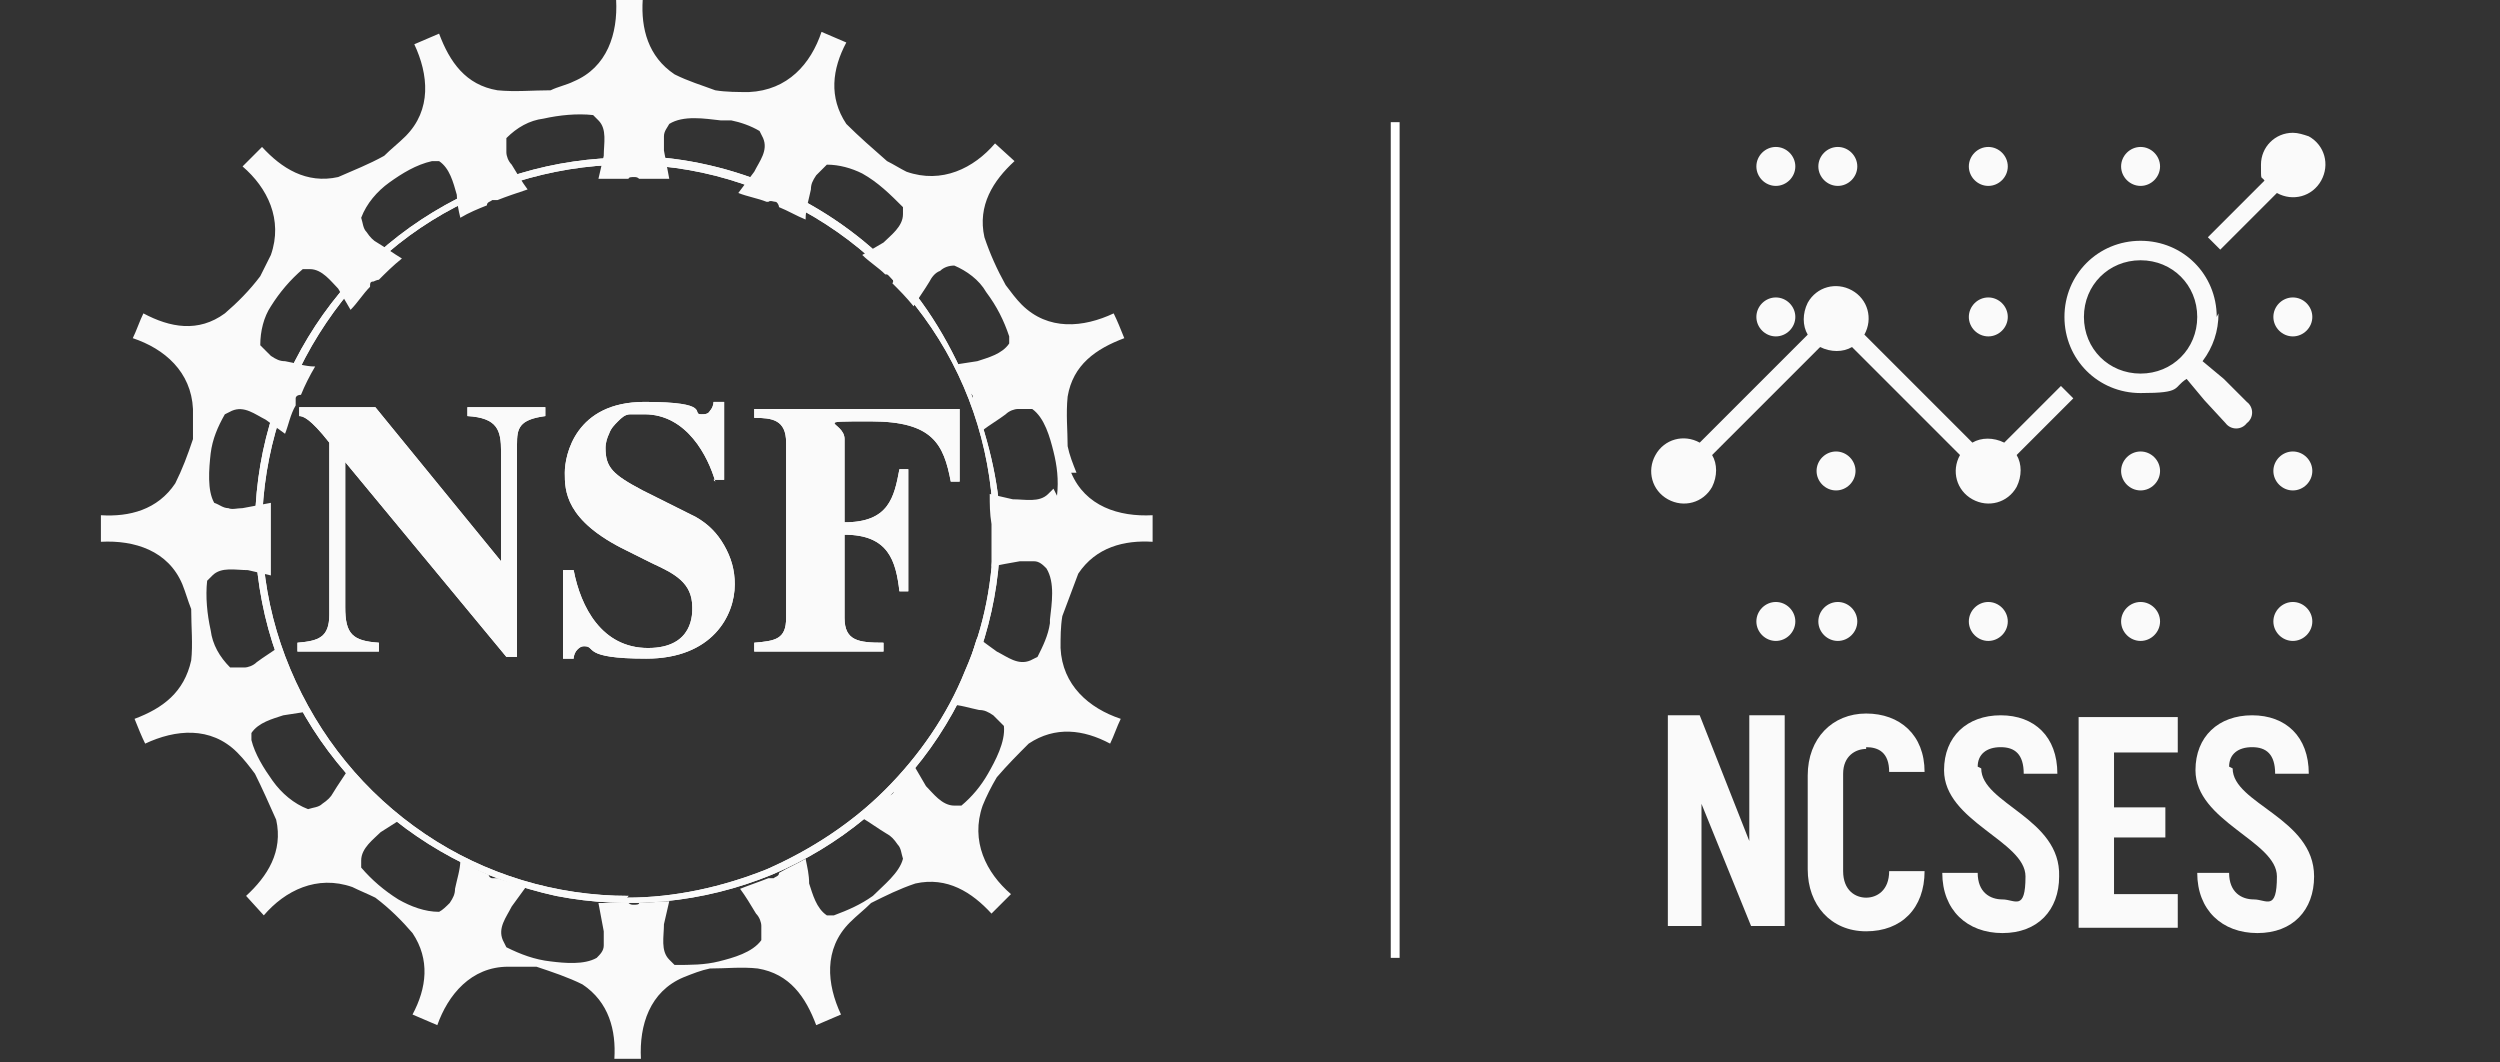 <?xml version="1.0" encoding="UTF-8"?>
<svg id="Layer_1" data-name="Layer 1" xmlns="http://www.w3.org/2000/svg" version="1.1" viewBox="0 0 141.2 60">
  <rect x="0" y="0" width="141.2" height="60" fill="#333333" stroke="none"/>
  <defs>
    <style>
      .cls-1 {
        fill: none;
        stroke: #fff;
        stroke-miterlimit: 10;
        stroke-width: .5px;
      }

      .cls-2 {
        fill: #fafafa;
        stroke-width: 0px;
      }
    </style>
  </defs>
  <path class="cls-2" d="M16.8,36.3c1.2-.1,1.8-.3,1.8-1.6v-9.7c-1.1-1.4-1.5-1.5-1.7-1.5v-.5h4.3l7.1,8.7h0v-6.2c0-1.2-.2-1.9-1.9-2v-.5h4.4v.5c-1.5.2-1.6.7-1.6,1.6v12h-.6l-9.1-11h0v8.2c0,1.5.4,1.9,1.9,2v.5h-4.6v-.5Z"/>
  <path class="cls-2" d="M16.8,36.3c1.2-.1,1.8-.3,1.8-1.6v-9.7c-1.1-1.4-1.5-1.5-1.7-1.5v-.5h4.3l7.1,8.7h0v-6.2c0-1.2-.2-1.9-1.9-2v-.5h4.4v.5c-1.5.2-1.6.7-1.6,1.6v12h-.6l-9.1-11h0v8.2c0,1.5.4,1.9,1.9,2v.5h-4.6v-.5Z"/>
  <path class="cls-2" d="M40.4,27.2c-.4-1.4-1.6-3.8-4-3.8-.3,0-.5,0-.8,0s-.5.2-.7.4c-.2.2-.4.4-.5.7-.1.2-.2.5-.2.8,0,1.1.4,1.5,2.1,2.4l3,1.5c.7.4,1.2.9,1.6,1.6.4.7.6,1.4.6,2.2,0,1.8-1.3,4.2-5,4.2s-2.8-.7-3.5-.7c-.2,0-.3.1-.4.2-.1.1-.2.3-.2.5h-.6v-5h.6c.4,2.1,1.6,4.4,4.2,4.4s2.5-2,2.5-2.3c0-1.4-1-1.9-2.3-2.5l-1.4-.7c-3.5-1.7-3.5-3.4-3.5-4.4s.6-4,4.5-4,2.6.7,3.2.7c.2,0,.4,0,.5-.2.1-.1.2-.3.2-.5h.6v4.4h-.6Z"/>
  <path class="cls-2" d="M40.4,27.2c-.4-1.4-1.6-3.8-4-3.8-.3,0-.5,0-.8,0s-.5.2-.7.4c-.2.2-.4.4-.5.7-.1.2-.2.5-.2.8,0,1.1.4,1.5,2.1,2.4l3,1.5c.7.4,1.2.9,1.6,1.6.4.7.6,1.4.6,2.2,0,1.8-1.3,4.2-5,4.2s-2.8-.7-3.5-.7c-.2,0-.3.1-.4.2-.1.1-.2.3-.2.5h-.6v-5h.6c.4,2.1,1.6,4.4,4.2,4.4s2.5-2,2.5-2.3c0-1.4-1-1.9-2.3-2.5l-1.4-.7c-3.5-1.7-3.5-3.4-3.5-4.4s.6-4,4.5-4,2.6.7,3.2.7c.2,0,.4,0,.5-.2.1-.1.2-.3.2-.5h.6v4.4h-.6Z"/>
  <path class="cls-2" d="M42.7,23.1h11.5v4.1h-.5c-.4-2.1-1-3.4-4.5-3.4s-1.5,0-1.5,1v4.7c2.5,0,2.8-1.4,3.1-3h.5v6.9h-.5c-.2-1.7-.6-3.2-3.1-3.2v4.7c0,1.3.8,1.4,2.2,1.4v.5h-7.3v-.5c1.2-.1,1.8-.2,1.8-1.4v-9.9c0-1.3-.8-1.4-1.8-1.4v-.5Z"/>
  <path class="cls-2" d="M42.7,23.1h11.5v4.1h-.5c-.4-2.1-1-3.4-4.5-3.4s-1.5,0-1.5,1v4.7c2.5,0,2.8-1.4,3.1-3h.5v6.9h-.5c-.2-1.7-.6-3.2-3.1-3.2v4.7c0,1.3.8,1.4,2.2,1.4v.5h-7.3v-.5c1.2-.1,1.8-.2,1.8-1.4v-9.9c0-1.3-.8-1.4-1.8-1.4v-.5Z"/>
  <path class="cls-2" d="M35.5,8.9c-4.2,0-8.2,1.2-11.7,3.5-3.5,2.3-6.2,5.6-7.8,9.4-1.6,3.8-2,8.1-1.2,12.2.8,4.1,2.8,7.8,5.8,10.8,2.9,2.9,6.7,4.9,10.8,5.8,4.1.8,8.3.4,12.2-1.2,3.8-1.6,7.1-4.3,9.4-7.8,2.3-3.5,3.5-7.5,3.5-11.7s-2.2-10.9-6.2-14.9c-3.9-3.9-9.3-6.2-14.9-6.2ZM35.5,50.6c-4.1,0-8.1-1.2-11.5-3.5-3.4-2.3-6-5.5-7.6-9.3-1.6-3.8-2-7.9-1.2-11.9.8-4,2.8-7.7,5.6-10.6,2.9-2.9,6.6-4.8,10.6-5.6,4-.8,8.1-.4,11.9,1.2,3.8,1.6,7,4.2,9.3,7.6,2.3,3.4,3.5,7.4,3.5,11.5,0,2.7-.5,5.4-1.6,7.9-1,2.5-2.6,4.8-4.5,6.7-1.9,1.9-4.2,3.4-6.7,4.5-2.5,1-5.2,1.6-7.9,1.6"/>
  <path class="cls-2" d="M35.5,8.9c-4.2,0-8.2,1.2-11.7,3.5-3.5,2.3-6.2,5.6-7.8,9.4-1.6,3.8-2,8.1-1.2,12.2.8,4.1,2.8,7.8,5.8,10.8,2.9,2.9,6.7,4.9,10.8,5.8,4.1.8,8.3.4,12.2-1.2,3.8-1.6,7.1-4.3,9.4-7.8,2.3-3.5,3.5-7.5,3.5-11.7s-2.2-10.9-6.2-14.9c-3.9-3.9-9.3-6.2-14.9-6.2ZM35.5,50.6c-4.1,0-8.1-1.2-11.5-3.5-3.4-2.3-6-5.5-7.6-9.3-1.6-3.8-2-7.9-1.2-11.9.8-4,2.8-7.7,5.6-10.6,2.9-2.9,6.6-4.8,10.6-5.6,4-.8,8.1-.4,11.9,1.2,3.8,1.6,7,4.2,9.3,7.6,2.3,3.4,3.5,7.4,3.5,11.5,0,2.7-.5,5.4-1.6,7.9-1,2.5-2.6,4.8-4.5,6.7-1.9,1.9-4.2,3.4-6.7,4.5-2.5,1-5.2,1.6-7.9,1.6h0Z"/>
  <path class="cls-2" d="M60.8,26.7c-.2-.5-.4-1-.5-1.5,0-.9-.1-1.8,0-2.8.3-1.8,1.6-2.7,3.2-3.3-.2-.5-.4-1-.6-1.4-1.7.8-3.7,1-5.2-.5-.3-.3-.6-.7-.9-1.1-.5-.9-.9-1.8-1.2-2.7-.4-1.8.5-3.2,1.7-4.3l-1.1-1c-1.2,1.4-3,2.3-5,1.6-.4-.2-.7-.4-1.1-.6-.8-.7-1.6-1.4-2.3-2.1-1-1.5-.8-3.1,0-4.6l-1.4-.6c-.6,1.8-1.9,3.3-4.1,3.4-.6,0-1.3,0-1.9-.1-.8-.3-1.5-.5-2.3-.9-1.5-1-1.9-2.6-1.8-4.2h-1.5c.1,1.9-.5,3.8-2.4,4.6-.4.2-.9.3-1.3.5-1,0-2,.1-3,0-1.8-.3-2.7-1.6-3.3-3.2l-1.4.6c.8,1.7,1,3.7-.5,5.2-.4.4-.8.7-1.2,1.1-.9.5-1.7.8-2.6,1.2-1.8.4-3.2-.5-4.3-1.7l-1.1,1.1c1.4,1.2,2.3,3,1.6,5-.2.4-.4.8-.6,1.2-.6.8-1.3,1.5-2,2.1-1.5,1.1-3.1.8-4.6,0-.2.4-.4,1-.6,1.4,1.8.6,3.3,1.9,3.4,4,0,.6,0,1.1,0,1.7-.3.9-.6,1.7-1,2.5-1,1.5-2.6,1.9-4.2,1.8v1.5c1.9-.1,3.8.5,4.6,2.4.2.5.3.9.5,1.4,0,1,.1,2,0,2.9-.4,1.8-1.6,2.7-3.2,3.3.2.5.4,1,.6,1.4,1.7-.8,3.7-1,5.2.5.4.4.7.8,1,1.2.4.8.8,1.7,1.2,2.6.4,1.8-.5,3.2-1.7,4.3l1,1.1c1.2-1.4,3-2.3,5-1.6.4.2.9.4,1.3.6.8.6,1.5,1.3,2.1,2,1,1.5.8,3.1,0,4.6l1.4.6c.6-1.7,1.9-3.3,4-3.3.5,0,1.1,0,1.6,0,.9.3,1.8.6,2.6,1,1.5,1,1.9,2.6,1.8,4.2h1.5c-.1-1.9.5-3.8,2.4-4.6.5-.2,1-.4,1.5-.5.9,0,1.8-.1,2.7,0,1.8.3,2.7,1.6,3.3,3.2l1.4-.6c-.8-1.7-1-3.7.5-5.2.4-.4.8-.7,1.2-1.1.8-.4,1.6-.8,2.5-1.1,1.8-.4,3.2.5,4.3,1.7l1.1-1.1c-1.4-1.2-2.3-3-1.6-5,.2-.5.5-1.1.8-1.6.6-.7,1.2-1.3,1.8-1.9,1.5-1,3.1-.8,4.6,0,.2-.4.4-1,.6-1.4-1.8-.6-3.3-1.9-3.4-4,0-.6,0-1.2.1-1.8.3-.8.6-1.6.9-2.4,1-1.5,2.6-1.9,4.2-1.8v-1.5c-1.9.1-3.8-.5-4.6-2.4h0ZM59.5,27.6l-.3.3c-.5.5-1.3.3-2,.3l-1.3-.3c0,.6,0,1.1.1,1.7,0,0,0,.2,0,.3s0,.2,0,.3c0,.6,0,1.2,0,1.8.5-.1,1-.2,1.6-.3.3,0,.5,0,.8,0,.3,0,.5.2.7.4.5.8.3,2,.2,2.9v.2c-.1.7-.4,1.3-.7,1.9l-.4.2c-.7.3-1.3-.2-1.9-.5l-1.1-.8c-.2.5-.3,1.1-.5,1.6h0c0,.2,0,.3,0,.4,0,0-.1.2-.2.2-.2.5-.5,1.1-.8,1.6.5,0,1.1.2,1.6.3.3,0,.5.1.8.3.2.2.4.4.6.6.1.9-.5,2-.9,2.7h0c-.4.7-.9,1.3-1.5,1.8h-.4c-.7,0-1.2-.7-1.6-1.1l-.7-1.2c-.4.4-.7.9-1.1,1.3h0c0,.2,0,.3-.2.4,0,0-.2.1-.3.1-.4.4-.8.8-1.3,1.2.5.3.9.6,1.4.9.2.1.4.3.6.6.2.2.2.5.3.8-.2.8-1.1,1.5-1.7,2.1-.7.5-1.4.8-2.2,1.1h-.4c-.6-.4-.8-1.2-1-1.8,0-.5-.1-.9-.2-1.4-.5.3-1,.5-1.5.8h0c0,.2-.2.2-.3.3-.1,0-.2,0-.3,0-.5.2-1.1.4-1.6.6.3.4.6.9.9,1.4.2.2.3.5.3.7,0,.3,0,.6,0,.8-.5.7-1.6,1-2.4,1.2-.8.2-1.6.2-2.5.2l-.3-.3c-.5-.5-.3-1.3-.3-2,.1-.4.2-.9.3-1.3-.6,0-1.1.1-1.7.1h0c0,.1-.2.1-.3.1-.1,0-.2,0-.3-.1-.6,0-1.2,0-1.7,0,.1.5.2,1.1.3,1.6,0,.3,0,.5,0,.8,0,.3-.2.5-.4.7-.7.4-1.8.3-2.6.2-.9-.1-1.7-.4-2.5-.8l-.2-.4c-.3-.7.2-1.3.5-1.9l.8-1.1c-.5-.2-1.1-.3-1.6-.5h0c-.1,0-.2,0-.3,0s-.2-.1-.2-.2c-.5-.2-1.1-.5-1.6-.8,0,.5-.2,1.1-.3,1.6,0,.3-.1.5-.3.8-.2.2-.4.4-.6.5-.8,0-1.6-.3-2.3-.7-.8-.5-1.5-1.1-2.1-1.8v-.4c0-.7.7-1.2,1.1-1.6l1.1-.7c-.4-.4-.9-.7-1.3-1.1,0,0-.2,0-.3-.2,0,0-.1-.2-.1-.3-.4-.4-.8-.9-1.2-1.3-.3.5-.6.9-.9,1.4-.1.2-.3.4-.6.6-.2.2-.5.2-.8.3-.8-.3-1.5-.9-2-1.6-.5-.7-1-1.5-1.2-2.3v-.4c.4-.6,1.2-.8,1.8-1l1.3-.2c-.3-.5-.5-1-.7-1.5,0,0-.1-.1-.2-.2,0,0,0-.2,0-.3-.2-.6-.4-1.1-.6-1.7-.4.3-.9.6-1.3.9-.2.2-.5.3-.7.3-.3,0-.6,0-.8,0-.6-.6-1-1.3-1.1-2.1-.2-.9-.3-1.9-.2-2.8l.3-.3c.5-.5,1.3-.3,2-.3l1.3.3c0-.6,0-1.1,0-1.7,0,0,0-.2,0-.3s0-.2,0-.3c0-.6,0-1.2,0-1.8-.5.1-1.1.2-1.6.3-.3,0-.6.1-.8,0-.3,0-.5-.2-.8-.3-.4-.7-.3-1.9-.2-2.8.1-.8.4-1.5.8-2.2l.4-.2c.7-.3,1.3.2,1.9.5l1.1.8c.2-.5.3-1.1.6-1.6h0c0-.2,0-.3,0-.4,0-.1.1-.2.3-.2.2-.5.5-1.1.8-1.6-.6,0-1.1-.2-1.7-.3-.3,0-.5-.1-.8-.3-.2-.2-.4-.4-.6-.6,0-.8.2-1.6.6-2.2.5-.8,1.1-1.5,1.8-2.1h.4c.7,0,1.2.7,1.6,1.1l.7,1.2c.4-.4.7-.9,1.1-1.3h0c0-.2,0-.3.2-.3,0,0,.2-.1.3-.1.4-.4.8-.8,1.3-1.2-.5-.3-.9-.6-1.4-.9-.2-.1-.4-.3-.6-.6-.2-.2-.2-.5-.3-.8.3-.8.9-1.5,1.6-2,.7-.5,1.5-1,2.4-1.2h.4c.6.4.8,1.2,1,1.9,0,.4.1.9.2,1.3.5-.3,1-.5,1.5-.7h0c0-.2.2-.2.3-.3.1,0,.2,0,.3,0,.5-.2,1.1-.4,1.7-.6-.3-.4-.6-.9-.9-1.4-.2-.2-.3-.5-.3-.7s0-.6,0-.8c.6-.6,1.3-1,2.1-1.1.9-.2,1.9-.3,2.8-.2l.3.3c.5.5.3,1.3.3,2-.1.4-.2.9-.3,1.3.6,0,1.1,0,1.7,0h0c0-.1.2-.1.3-.1.1,0,.2,0,.3.1.6,0,1.2,0,1.7,0-.1-.5-.2-1.1-.3-1.6,0-.3,0-.5,0-.8,0-.3.2-.5.3-.7.8-.5,2-.3,2.9-.2.2,0,.4,0,.6,0,.5.1,1.1.3,1.6.6l.2.4c.3.7-.2,1.3-.5,1.9l-.9,1.2c.5.2,1.1.3,1.6.5h.1c.1-.1.3,0,.4,0,.1,0,.2.2.2.3.5.2,1,.5,1.5.7,0-.6.2-1.2.3-1.7,0-.3.1-.5.3-.8.2-.2.4-.4.6-.6.7,0,1.4.2,2,.5.9.5,1.6,1.2,2.3,1.9v.4c0,.7-.7,1.2-1.1,1.6l-1.2.7c.4.4.9.7,1.3,1.1h.1c.1,0,.2,0,.3.2,0,0,.1.2,0,.3.4.4.8.8,1.2,1.3.3-.5.6-.9.9-1.4.1-.2.3-.5.6-.6.2-.2.5-.3.8-.3.7.3,1.4.8,1.8,1.5.6.8,1,1.6,1.3,2.5v.4c-.4.6-1.2.8-1.8,1l-1.3.2c.3.5.5,1,.8,1.5h0c0,0,.1.1.2.2s0,.2,0,.3c.2.6.4,1.1.6,1.7.4-.3.9-.6,1.3-.9.2-.2.5-.3.7-.3.3,0,.6,0,.8,0,.7.5,1,1.6,1.2,2.4.2.8.3,1.6.2,2.5"/>
  <path class="cls-2" d="M100.3,10.5c.6,0,1.1-.5,1.1-1.1s-.5-1.1-1.1-1.1-1.1.5-1.1,1.1.5,1.1,1.1,1.1Z"/>
  <path class="cls-2" d="M103.8,10.5c.6,0,1.1-.5,1.1-1.1s-.5-1.1-1.1-1.1-1.1.5-1.1,1.1.5,1.1,1.1,1.1Z"/>
  <path class="cls-2" d="M112.3,10.5c.6,0,1.1-.5,1.1-1.1s-.5-1.1-1.1-1.1-1.1.5-1.1,1.1.5,1.1,1.1,1.1Z"/>
  <path class="cls-2" d="M120.9,10.5c.6,0,1.1-.5,1.1-1.1s-.5-1.1-1.1-1.1-1.1.5-1.1,1.1.5,1.1,1.1,1.1Z"/>
  <path class="cls-2" d="M129.5,7.5c-1,0-1.8.8-1.8,1.8s0,.6.2.9l-3.2,3.2c.2.2.4.4.7.7l3.2-3.2c.9.5,2,.2,2.5-.7.5-.9.2-2-.7-2.5-.3-.1-.6-.2-.9-.2Z"/>
  <path class="cls-2" d="M100.3,19c.6,0,1.1-.5,1.1-1.1s-.5-1.1-1.1-1.1-1.1.5-1.1,1.1.5,1.1,1.1,1.1Z"/>
  <path class="cls-2" d="M112.3,19c.6,0,1.1-.5,1.1-1.1s-.5-1.1-1.1-1.1-1.1.5-1.1,1.1.5,1.1,1.1,1.1Z"/>
  <path class="cls-2" d="M129.5,19c.6,0,1.1-.5,1.1-1.1s-.5-1.1-1.1-1.1-1.1.5-1.1,1.1.5,1.1,1.1,1.1Z"/>
  <path class="cls-2" d="M103.7,27.7c.6,0,1.1-.5,1.1-1.1s-.5-1.1-1.1-1.1-1.1.5-1.1,1.1.5,1.1,1.1,1.1Z"/>
  <path class="cls-2" d="M120.9,27.7c.6,0,1.1-.5,1.1-1.1s-.5-1.1-1.1-1.1-1.1.5-1.1,1.1.5,1.1,1.1,1.1Z"/>
  <path class="cls-2" d="M129.5,27.7c.6,0,1.1-.5,1.1-1.1s-.5-1.1-1.1-1.1-1.1.5-1.1,1.1.5,1.1,1.1,1.1Z"/>
  <path class="cls-2" d="M100.3,36.2c.6,0,1.1-.5,1.1-1.1s-.5-1.1-1.1-1.1-1.1.5-1.1,1.1.5,1.1,1.1,1.1Z"/>
  <path class="cls-2" d="M103.8,36.2c.6,0,1.1-.5,1.1-1.1s-.5-1.1-1.1-1.1-1.1.5-1.1,1.1.5,1.1,1.1,1.1Z"/>
  <path class="cls-2" d="M112.3,36.2c.6,0,1.1-.5,1.1-1.1s-.5-1.1-1.1-1.1-1.1.5-1.1,1.1.5,1.1,1.1,1.1Z"/>
  <path class="cls-2" d="M120.9,36.2c.6,0,1.1-.5,1.1-1.1s-.5-1.1-1.1-1.1-1.1.5-1.1,1.1.5,1.1,1.1,1.1Z"/>
  <path class="cls-2" d="M129.5,36.2c.6,0,1.1-.5,1.1-1.1s-.5-1.1-1.1-1.1-1.1.5-1.1,1.1.5,1.1,1.1,1.1Z"/>
  <path class="cls-2" d="M116.4,21.8l-3.2,3.2c-.6-.3-1.3-.3-1.8,0l-6.1-6.1c.5-.9.2-2-.7-2.5-.9-.5-2-.2-2.5.7-.3.6-.3,1.3,0,1.8l-6.1,6.1c-.9-.5-2-.2-2.5.7-.5.9-.2,2,.7,2.5.9.5,2,.2,2.5-.7.3-.6.3-1.3,0-1.8l6.1-6.1c.6.3,1.3.3,1.8,0l6.1,6.1c-.5.9-.2,2,.7,2.5s2,.2,2.5-.7c.3-.6.3-1.3,0-1.8l3.2-3.2c-.2-.2-.4-.4-.7-.7Z"/>
  <path class="cls-2" d="M125.2,17.9c0-2.4-1.9-4.3-4.3-4.3s-4.3,1.9-4.3,4.3,1.9,4.3,4.3,4.3,1.8-.3,2.6-.8l1,1.2,1.2,1.3c.3.4.9.4,1.2,0,.4-.3.4-.9,0-1.2h0c0,0-1.3-1.3-1.3-1.3l-1.2-1c.6-.8.9-1.7.9-2.7ZM117.7,17.9c0-1.8,1.4-3.2,3.2-3.2s3.2,1.4,3.2,3.2-1.4,3.2-3.2,3.2c-1.8,0-3.2-1.4-3.2-3.2Z"/>
  <path class="cls-2" d="M98.8,47.5l-2.8-7.1h-1.8v11.9h1.9v-6.9l2.8,6.9h1.9v-11.9h-2v7Z"/>
  <path class="cls-2" d="M105.4,42.2c.7,0,1.3.3,1.3,1.4h2c0-2.1-1.4-3.3-3.3-3.3s-3.3,1.4-3.3,3.5v5.3c0,2,1.3,3.5,3.3,3.5s3.3-1.3,3.3-3.4h-2c0,1.1-.7,1.5-1.3,1.5s-1.3-.4-1.3-1.5v-5.5c0-1,.7-1.4,1.3-1.4Z"/>
  <path class="cls-2" d="M111.7,43.3c0-.7.5-1.1,1.3-1.1s1.3.4,1.3,1.5h1.9c0-2.1-1.3-3.3-3.2-3.3s-3.2,1.2-3.2,3.1c0,2.9,4.6,4,4.6,6s-.6,1.3-1.3,1.3-1.4-.4-1.4-1.5h-2c0,2.1,1.4,3.4,3.4,3.4s3.2-1.3,3.2-3.2c.1-3.3-4.4-4.1-4.4-6.1Z"/>
  <path class="cls-2" d="M117.4,52.4h5.6v-1.9h-3.6v-3.2h2.9v-1.7h-2.9v-3.1h3.6v-2h-5.6v11.9Z"/>
  <path class="cls-2" d="M125.9,43.3c0-.7.5-1.1,1.3-1.1s1.3.4,1.3,1.5h1.9c0-2.1-1.3-3.3-3.2-3.3s-3.2,1.2-3.2,3.1c0,2.9,4.6,4,4.6,6s-.6,1.3-1.3,1.3-1.4-.4-1.4-1.5h-1.8c0,2.1,1.4,3.4,3.4,3.4s3.2-1.3,3.2-3.2c0-3.3-4.6-4.1-4.6-6.1Z"/>
  <line class="cls-1" x1="78.8" y1="6.9" x2="78.8" y2="54.1"/>
</svg>